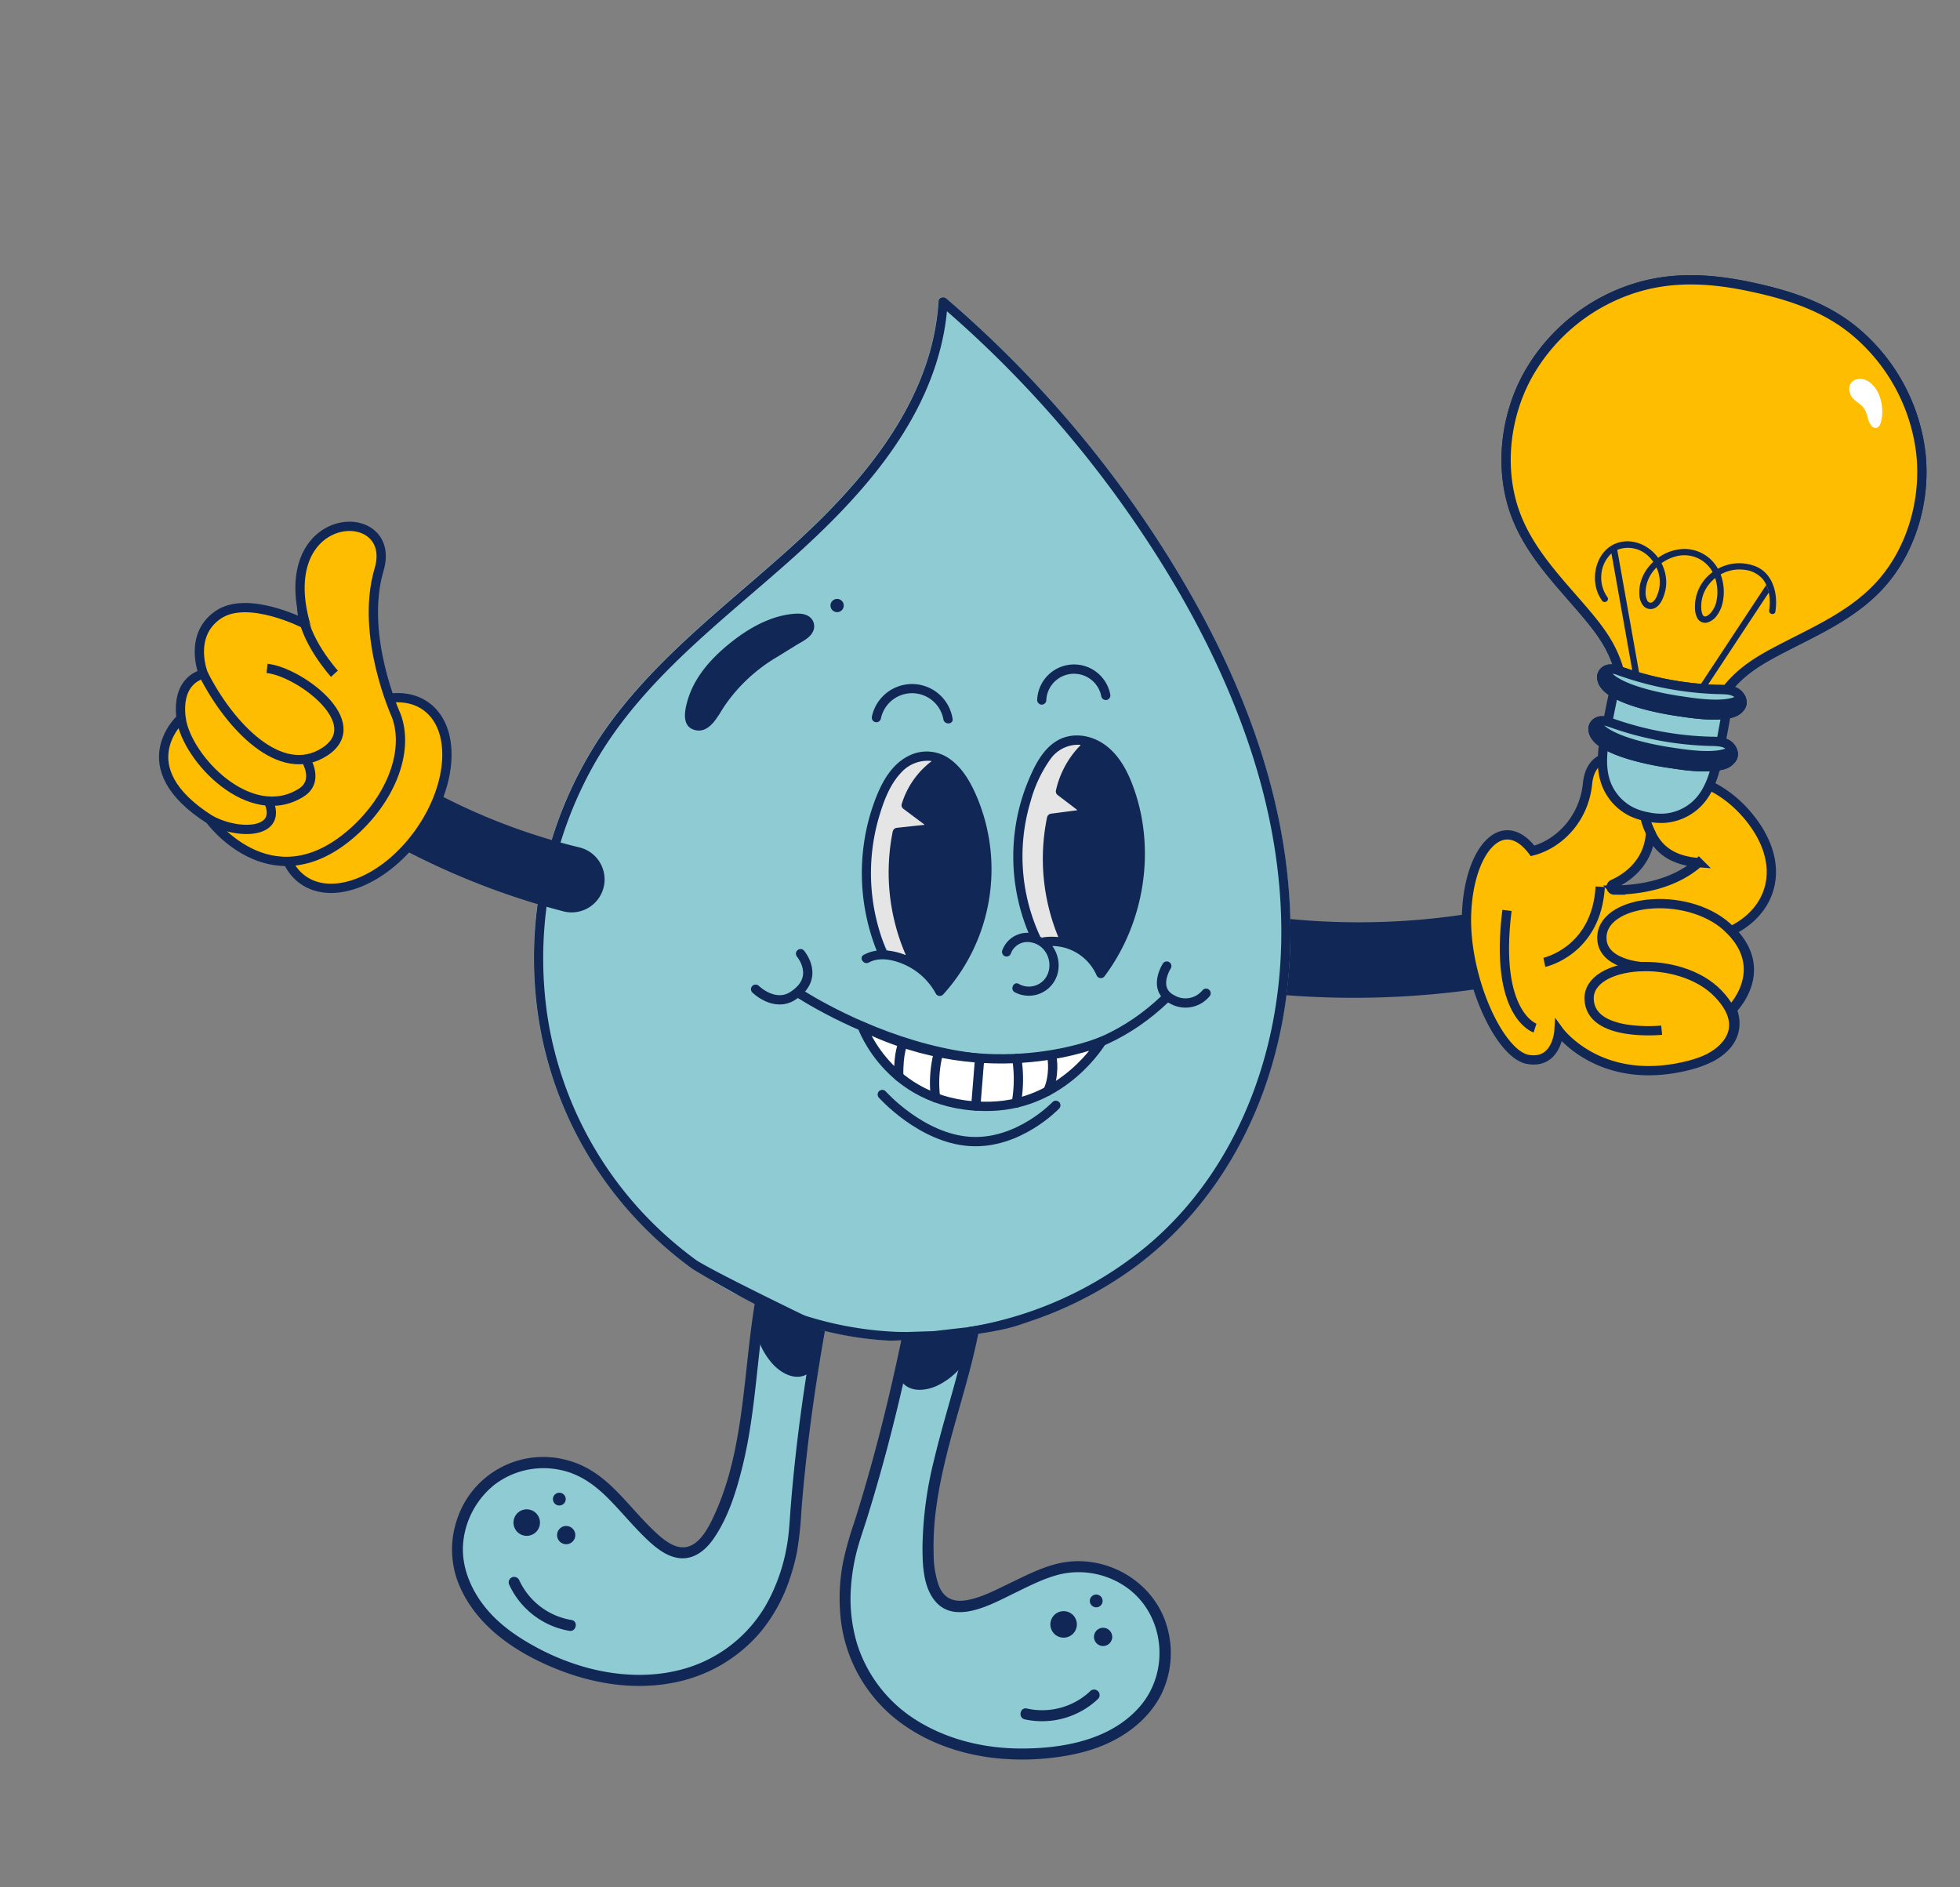 <svg xmlns="http://www.w3.org/2000/svg" xmlns:xlink="http://www.w3.org/1999/xlink" width="633.929" height="610.43" viewBox="0 0 633.929 610.43"><rect x="0" y="0" width="633.929" height="610.43" fill="#808080" stroke="none"/><defs><clipPath id="clip-path"><rect id="Rectangle_249" data-name="Rectangle 249" width="545.53" height="515.815" fill="none"></rect></clipPath></defs><g id="Groupe_1977" data-name="Groupe 1977" transform="translate(146.422 -47) rotate(11)"><g id="Groupe_1783" data-name="Groupe 1783" transform="translate(-38.15 55.295)" clip-path="url(#clip-path)"><path id="Trac&#xE9;_3609" data-name="Trac&#xE9; 3609" d="M296.566,213.084h0a12.358,12.358,0,0,1,11.033-15.4,231.371,231.371,0,0,0,80.375-20.5,12.379,12.379,0,1,1,10,22.646,282.3,282.3,0,0,1-88.366,22.537,12.355,12.355,0,0,1-13.046-9.288" transform="translate(56 33.777)" fill="#112756"></path><path id="Trac&#xE9;_3610" data-name="Trac&#xE9; 3610" d="M388.241,143.894c1.119,12.309-6.1,21.409-13.29,24.783-11.734-10.518-20.162,3.1-17.15,23.592s19.032,43.1,28.553,42.909,8.08-10.951,8.08-10.951,16.611,15.572,43.374,2.91c12.5-5.912,14.34-13.935,10.306-20.368,1.736-2.755,8.515-15.258-4.7-24.627-.163-.116-.335-.217-.5-.328,12.018-8.973,13.705-24.511-1.119-37.04-13.848-11.7-30.56-10.513-34.222-2.983-4.084-10.279-20.582-11.6-19.334,2.1m40.153,18.269c-6.98,9.1-18.494,12.612-25.123,13.923a.988.988,0,0,1-.765-1.772c6.381-4.5,9.871-11.247,8.75-18.788,4.2,6.013,10.236,7.418,17.137,6.637" transform="translate(67.534 25.675)" fill="#ffbd00"></path><path id="Trac&#xE9;_3611" data-name="Trac&#xE9; 3611" d="M388.241,143.894c1.119,12.309-6.1,21.409-13.29,24.783-11.734-10.518-20.162,3.1-17.15,23.592s19.032,43.1,28.553,42.909,8.08-10.951,8.08-10.951,16.611,15.572,43.374,2.91c12.5-5.912,14.34-13.935,10.306-20.368,1.736-2.755,8.515-15.258-4.7-24.627-.163-.116-.335-.217-.5-.328,12.018-8.973,13.705-24.511-1.119-37.04-13.848-11.7-30.56-10.513-34.222-2.983C403.491,131.514,386.994,130.188,388.241,143.894Zm40.153,18.269c-6.98,9.1-18.494,12.612-25.123,13.923a.988.988,0,0,1-.765-1.772c6.381-4.5,9.871-11.247,8.75-18.788C415.459,161.539,421.492,162.944,428.394,162.164Z" transform="translate(67.534 25.675)" fill="none" stroke="#112756" stroke-miterlimit="10" stroke-width="3"></path><path id="Trac&#xE9;_3612" data-name="Trac&#xE9; 3612" d="M399.878,140.157c-2.088,3.878.383,10.616,3.944,14.83" transform="translate(75.461 26.886)" fill="none" stroke="#112756" stroke-miterlimit="10" stroke-width="3"></path><path id="Trac&#xE9;_3613" data-name="Trac&#xE9; 3613" d="M440.565,200.127s10.13-14.65-4.8-25.237-42.267-2.607-40.7,9.625c1.186,9.234,14.98,7.218,14.98,7.218" transform="translate(74.685 32.603)" fill="none" stroke="#112756" stroke-miterlimit="10" stroke-width="3"></path><path id="Trac&#xE9;_3614" data-name="Trac&#xE9; 3614" d="M436.937,213.105s13.623-10.2-1.305-20.786-43.414-2.4-40.7,9.624c2.75,12.175,24.962,5.425,24.962,5.425" transform="translate(74.637 35.955)" fill="none" stroke="#112756" stroke-miterlimit="10" stroke-width="3"></path><path id="Trac&#xE9;_3615" data-name="Trac&#xE9; 3615" d="M381.054,196.584s15.874-6.759,13.067-27.462" transform="translate(72.047 32.442)" fill="#ffbd00"></path><path id="Trac&#xE9;_3616" data-name="Trac&#xE9; 3616" d="M381.054,196.584s15.874-6.759,13.067-27.462" transform="translate(72.047 32.442)" fill="none" stroke="#112756" stroke-miterlimit="10" stroke-width="3"></path><path id="Trac&#xE9;_3617" data-name="Trac&#xE9; 3617" d="M384.547,215.9s-13.9-1.705-16.17-35.639" transform="translate(69.65 34.578)" fill="#ffbd00"></path><path id="Trac&#xE9;_3618" data-name="Trac&#xE9; 3618" d="M384.547,215.9s-13.9-1.705-16.17-35.639" transform="translate(69.65 34.578)" fill="none" stroke="#112756" stroke-miterlimit="10" stroke-width="3"></path><path id="Trac&#xE9;_3619" data-name="Trac&#xE9; 3619" d="M476.1,43.568A60.561,60.561,0,0,0,447.468,9.1c-11.132-6.034-23.549-7.381-35.847-7.579-12.681-.2-25,1.362-36.474,7.579a60.561,60.561,0,0,0-28.635,34.471c-4.735,14.943-3.088,32.287,5.182,45.341,7.032,11.1,18.012,18.416,28.024,26.466,6.233,5.012,10.715,9.308,14.143,16.156a7.146,7.146,0,0,0-3.107.043,2.769,2.769,0,0,0-2.084,2.645c.176,2.129,2.076,3.6,4.793,4.606-.071,2.779-.1,6.318-.1,9.58a5.7,5.7,0,0,0-2.179.157,2.767,2.767,0,0,0-2.084,2.645c.166,2.014,1.879,3.44,4.367,4.441.023.6.049,1.091.078,1.446.394,4.749,1.428,9.365,4.585,13.084a16.813,16.813,0,0,0,8.387,5.36,18.586,18.586,0,0,0,1.822.379,21,21,0,0,0,3.577.251H412a20.1,20.1,0,0,0,5.4-.63,16.813,16.813,0,0,0,8.387-5.36c3.157-3.718,4.2-8.334,4.59-13.084.027-.312.05-.732.069-1.238a14.528,14.528,0,0,0,1.755-.713,5.074,5.074,0,0,0,2.961-2.981c.453-1.7-.95-3.442-2.587-3.982a6.3,6.3,0,0,0-2.018-.29c0-3.161-.033-6.526-.1-9.177a13.537,13.537,0,0,0,1.316-.558,5.08,5.08,0,0,0,2.961-2.981c.454-1.7-.95-3.442-2.586-3.982a7.352,7.352,0,0,0-3.1-.226c3.39-6.522,7.793-10.719,13.854-15.591,10.012-8.05,20.992-15.365,28.024-26.466,8.27-13.054,9.918-30.4,5.182-45.341" transform="translate(65.02 0.288)" fill="#8ecbd2"></path><path id="Trac&#xE9;_3620" data-name="Trac&#xE9; 3620" d="M476.1,43.568A60.561,60.561,0,0,0,447.468,9.1c-11.132-6.034-23.549-7.381-35.847-7.579-12.681-.2-25,1.362-36.474,7.579a60.561,60.561,0,0,0-28.635,34.471c-4.735,14.943-3.088,32.287,5.182,45.341,7.032,11.1,18.012,18.416,28.024,26.466,6.233,5.012,10.715,9.308,14.143,16.156a7.146,7.146,0,0,0-3.107.043,2.769,2.769,0,0,0-2.084,2.645c.176,2.129,2.076,3.6,4.793,4.606-.071,2.779-.1,6.318-.1,9.58a5.7,5.7,0,0,0-2.179.157,2.767,2.767,0,0,0-2.084,2.645c.166,2.014,1.879,3.44,4.367,4.441.023.6.049,1.091.078,1.446.394,4.749,1.428,9.365,4.585,13.084a16.813,16.813,0,0,0,8.387,5.36,18.586,18.586,0,0,0,1.822.379,21,21,0,0,0,3.577.251H412a20.1,20.1,0,0,0,5.4-.63,16.813,16.813,0,0,0,8.387-5.36c3.157-3.718,4.2-8.334,4.59-13.084.027-.312.05-.732.069-1.238a14.528,14.528,0,0,0,1.755-.713,5.074,5.074,0,0,0,2.961-2.981c.453-1.7-.95-3.442-2.587-3.982a6.3,6.3,0,0,0-2.018-.29c0-3.161-.033-6.526-.1-9.177a13.537,13.537,0,0,0,1.316-.558,5.08,5.08,0,0,0,2.961-2.981c.454-1.7-.95-3.442-2.586-3.982a7.352,7.352,0,0,0-3.1-.226c3.39-6.522,7.793-10.719,13.854-15.591,10.012-8.05,20.992-15.365,28.024-26.466C479.191,75.854,480.839,58.511,476.1,43.568Z" transform="translate(65.02 0.288)" fill="none" stroke="#112756" stroke-linecap="round" stroke-linejoin="round" stroke-width="3"></path><path id="Trac&#xE9;_3621" data-name="Trac&#xE9; 3621" d="M476.1,43.568A60.561,60.561,0,0,0,447.468,9.1c-11.132-6.034-23.549-7.381-35.847-7.579-12.683-.2-25,1.362-36.474,7.579a60.561,60.561,0,0,0-28.635,34.471c-4.735,14.943-3.088,32.287,5.182,45.341,7.032,11.1,18.012,18.416,28.024,26.466,6.233,5.012,10.715,9.308,14.143,16.156.152.021.3.045.456.068a103.65,103.65,0,0,0,32.719-.33c.661-.113,1.334-.232,2.007-.3,3.39-6.522,7.793-10.719,13.854-15.591,10.012-8.05,20.992-15.365,28.024-26.466,8.27-13.054,9.917-30.4,5.182-45.341" transform="translate(65.02 0.288)" fill="#ffbd00"></path><path id="Trac&#xE9;_3622" data-name="Trac&#xE9; 3622" d="M476.1,43.568A60.561,60.561,0,0,0,447.468,9.1c-11.132-6.034-23.549-7.381-35.847-7.579-12.683-.2-25,1.362-36.474,7.579a60.561,60.561,0,0,0-28.635,34.471c-4.735,14.943-3.088,32.287,5.182,45.341,7.032,11.1,18.012,18.416,28.024,26.466,6.233,5.012,10.715,9.308,14.143,16.156.152.021.3.045.456.068a103.65,103.65,0,0,0,32.719-.33c.661-.113,1.334-.232,2.007-.3,3.39-6.522,7.793-10.719,13.854-15.591,10.012-8.05,20.992-15.365,28.024-26.466C479.191,75.854,480.838,58.511,476.1,43.568Z" transform="translate(65.02 0.288)" fill="none" stroke="#112756" stroke-miterlimit="10" stroke-width="3"></path><path id="Trac&#xE9;_3623" data-name="Trac&#xE9; 3623" d="M387.559,125.024c-.458-.068-.921-.139-1.384-.181A5.7,5.7,0,0,0,384,125a2.77,2.77,0,0,0-2.086,2.645c.166,2.015,1.88,3.44,4.367,4.442,6.514,2.623,18.34,2.35,21.657,2.187,2.746-.133,10.283-.282,15.319-1.981a14.676,14.676,0,0,0,1.755-.712,5.079,5.079,0,0,0,2.96-2.981c.454-1.7-.95-3.442-2.586-3.982a6.267,6.267,0,0,0-2.018-.29,19.2,19.2,0,0,0-3.087.366,103.65,103.65,0,0,1-32.719.33" transform="translate(72.208 23.849)" fill="#8ecbd2"></path><path id="Trac&#xE9;_3624" data-name="Trac&#xE9; 3624" d="M387.559,125.024c-.458-.068-.921-.139-1.384-.181A5.7,5.7,0,0,0,384,125a2.77,2.77,0,0,0-2.086,2.645c.166,2.015,1.88,3.44,4.367,4.442,6.514,2.623,18.34,2.35,21.657,2.187,2.746-.133,10.283-.282,15.319-1.981a14.676,14.676,0,0,0,1.755-.712,5.079,5.079,0,0,0,2.96-2.981c.454-1.7-.95-3.442-2.586-3.982a6.267,6.267,0,0,0-2.018-.29,19.2,19.2,0,0,0-3.087.366A103.65,103.65,0,0,1,387.559,125.024Z" transform="translate(72.208 23.849)" fill="none" stroke="#112756" stroke-linecap="round" stroke-linejoin="round" stroke-width="3"></path><path id="Trac&#xE9;_3625" data-name="Trac&#xE9; 3625" d="M387.2,110.771l-.457-.068a7.159,7.159,0,0,0-3.106.043,2.77,2.77,0,0,0-2.086,2.645c.176,2.129,2.076,3.6,4.793,4.606,6.59,2.447,17.986,2.182,21.231,2.023,2.826-.138,10.731-.291,15.756-2.135a13.545,13.545,0,0,0,1.318-.558,5.074,5.074,0,0,0,2.96-2.981c.454-1.7-.95-3.442-2.586-3.982a7.369,7.369,0,0,0-3.1-.226c-.672.072-1.346.189-2.007.3a103.647,103.647,0,0,1-32.719.33" transform="translate(72.139 21.115)" fill="#8ecbd2"></path><path id="Trac&#xE9;_3626" data-name="Trac&#xE9; 3626" d="M387.2,110.771l-.457-.068a7.159,7.159,0,0,0-3.106.043,2.77,2.77,0,0,0-2.086,2.645c.176,2.129,2.076,3.6,4.793,4.606,6.59,2.447,17.986,2.182,21.231,2.023,2.826-.138,10.731-.291,15.756-2.135a13.545,13.545,0,0,0,1.318-.558,5.074,5.074,0,0,0,2.96-2.981c.454-1.7-.95-3.442-2.586-3.982a7.369,7.369,0,0,0-3.1-.226c-.672.072-1.346.189-2.007.3A103.647,103.647,0,0,1,387.2,110.771Z" transform="translate(72.139 21.115)" fill="none" stroke="#112756" stroke-linecap="round" stroke-linejoin="round" stroke-width="3"></path><path id="Trac&#xE9;_3627" data-name="Trac&#xE9; 3627" d="M379.255,78.23a7.4,7.4,0,0,0-1.593,1.56L380.6,87.4l11.739,30.439q1.138.12,2.278.216L382.732,87.245Z" transform="translate(71.406 15.007)" fill="#112756"></path><path id="Trac&#xE9;_3628" data-name="Trac&#xE9; 3628" d="M422.957,80.5l-10.668,25.869-4.277,10.375q1.154-.114,2.307-.253l3.2-7.754,9.9-24.019.973-2.357a11.3,11.3,0,0,0-1.282-2.239Z" transform="translate(77.144 15.37)" fill="#112756"></path><path id="Trac&#xE9;_3629" data-name="Trac&#xE9; 3629" d="M427.392,125.838a6.477,6.477,0,0,1-2.384,1.828c-4.832,2.373-13.985,2.542-17.073,2.692-4.144.2-21.578.579-25.325-4.74a2.385,2.385,0,0,0-.706,1.59v.128l0,.061c.166,2.014,1.879,3.44,4.367,4.442,5.48,2.206,14.723,2.363,19.491,2.261.9-.02,1.64-.049,2.165-.074.83-.04,2.1-.082,3.6-.168a48.522,48.522,0,0,0,11.716-1.813,14.527,14.527,0,0,0,1.755-.712,5.079,5.079,0,0,0,2.961-2.982l.02-.082,0-.014.014-.067,0-.024.011-.058,0-.018.011-.067v-.008l.008-.075v-.006l0-.069a3.092,3.092,0,0,0-.656-2.025" transform="translate(72.208 24.097)" fill="#112756"></path><path id="Trac&#xE9;_3630" data-name="Trac&#xE9; 3630" d="M427.392,125.838a6.477,6.477,0,0,1-2.384,1.828c-4.832,2.373-13.985,2.542-17.073,2.692-4.144.2-21.578.579-25.325-4.74a2.385,2.385,0,0,0-.706,1.59v.128l0,.061c.166,2.014,1.879,3.44,4.367,4.442,5.48,2.206,14.723,2.363,19.491,2.261.9-.02,1.64-.049,2.165-.074.83-.04,2.1-.082,3.6-.168a48.522,48.522,0,0,0,11.716-1.813,14.527,14.527,0,0,0,1.755-.712,5.079,5.079,0,0,0,2.961-2.982l.02-.082,0-.014.014-.067,0-.024.011-.058,0-.018.011-.067v-.008l.008-.075v-.006l0-.069A3.092,3.092,0,0,0,427.392,125.838Z" transform="translate(72.208 24.097)" fill="none" stroke="#112756" stroke-linecap="round" stroke-linejoin="round" stroke-width="3"></path><path id="Trac&#xE9;_3631" data-name="Trac&#xE9; 3631" d="M424.647,113.535c-4.833,2.373-13.985,2.541-17.074,2.692-4.163.2-21.745.582-25.377-4.817a2.358,2.358,0,0,0-.653,1.543h0v.061l0,.039v.021l0,.027,0,.031a3.977,3.977,0,0,0,1.225,2.514l.063.063a7.682,7.682,0,0,0,1.63,1.181q.271.15.561.292t.6.272l.1.044.209.086c.132.052.265.1.4.155h0l.249.091c.259.092.525.179.8.263q.291.089.592.174c.161.045.322.089.486.131.122.032.246.063.371.094l.251.061c.126.03.253.058.38.087l.257.056q.514.111,1.044.209l.265.048.133.023.269.046.539.087.271.041q.544.082,1.1.151l.276.035.691.08.277.03c.785.082,1.572.149,2.35.2.183.013.365.025.547.036a96.445,96.445,0,0,0,10.089.077c2.827-.138,10.73-.291,15.755-2.135h0a13.847,13.847,0,0,0,1.318-.558,9.4,9.4,0,0,0,.937-.526l.122-.08c.1-.068.2-.137.294-.207l.112-.085c.074-.058.144-.116.214-.175.051-.044.1-.089.151-.136l.1-.092.093-.093.09-.094.043-.049.084-.1c.042-.049.081-.1.12-.149.063-.083.124-.169.179-.255.033-.052.065-.1.1-.158l.06-.107.055-.11.051-.11c.032-.075.062-.15.089-.226l.038-.116.034-.118.019-.08.018-.08,0-.02.011-.061v-.006c.008-.051.015-.1.02-.156v0l.006-.077h0l0-.068v-.266l0-.052v-.01l-.01-.1,0-.011-.012-.089,0-.014a3.3,3.3,0,0,0-.579-1.359,6.363,6.363,0,0,1-2.432,1.9" transform="translate(72.14 21.372)" fill="#112756"></path><path id="Trac&#xE9;_3632" data-name="Trac&#xE9; 3632" d="M424.647,113.535c-4.833,2.373-13.985,2.541-17.074,2.692-4.163.2-21.745.582-25.377-4.817a2.358,2.358,0,0,0-.653,1.543h0v.061l0,.039v.021l0,.027,0,.031a3.977,3.977,0,0,0,1.225,2.514l.063.063a7.682,7.682,0,0,0,1.63,1.181q.271.15.561.292t.6.272l.1.044.209.086c.132.052.265.1.4.155h0l.249.091c.259.092.525.179.8.263q.291.089.592.174c.161.045.322.089.486.131.122.032.246.063.371.094l.251.061c.126.03.253.058.38.087l.257.056q.514.111,1.044.209l.265.048.133.023.269.046.539.087.271.041q.544.082,1.1.151l.276.035.691.08.277.03c.785.082,1.572.149,2.35.2.183.013.365.025.547.036a96.445,96.445,0,0,0,10.089.077c2.827-.138,10.73-.291,15.755-2.135h0a13.847,13.847,0,0,0,1.318-.558,9.4,9.4,0,0,0,.937-.526l.122-.08c.1-.068.2-.137.294-.207l.112-.085c.074-.058.144-.116.214-.175.051-.044.1-.089.151-.136l.1-.092.093-.093.09-.094.043-.049.084-.1c.042-.049.081-.1.12-.149.063-.083.124-.169.179-.255.033-.052.065-.1.1-.158l.06-.107.055-.11.051-.11c.032-.075.062-.15.089-.226l.038-.116.034-.118.019-.08.018-.08,0-.02.011-.061v-.006c.008-.051.015-.1.02-.156v0l.006-.077h0l0-.068v-.266l0-.052v-.01l-.01-.1,0-.011-.012-.089,0-.014a3.3,3.3,0,0,0-.579-1.359A6.363,6.363,0,0,1,424.647,113.535Z" transform="translate(72.14 21.372)" fill="none" stroke="#112756" stroke-linecap="round" stroke-linejoin="round" stroke-width="3"></path><path id="Trac&#xE9;_3633" data-name="Trac&#xE9; 3633" d="M434.356,26.928c1.3,1.011,3,1.418,4.2,2.548,1.472,1.383,1.829,3.688,3.366,5a1.839,1.839,0,0,0,1.846.471,2.079,2.079,0,0,0,.986-1.7,10.812,10.812,0,0,0-.078-3.3,14.512,14.512,0,0,0-1.822-5.156,11.375,11.375,0,0,0-1.549-2.04,9.744,9.744,0,0,0-.891-.822,7.01,7.01,0,0,0-3.2-1.561,4.391,4.391,0,0,0-3.415.765,3,3,0,0,0-1.147,2.814,4.573,4.573,0,0,0,1.705,2.982" transform="translate(81.798 3.894)" fill="#fff"></path><path id="Trac&#xE9;_3634" data-name="Trac&#xE9; 3634" d="M413.115,79.026a12.4,12.4,0,0,0-11.84-4.212,14.761,14.761,0,0,0-7.8,4.432c-3.76-3.5-9.589-4.819-14.168-2.028-3.747,2.281-5.251,6.711-4.857,10.933a13.562,13.562,0,0,0,1.3,4.693,12.2,12.2,0,0,0,2.585,3.488c.958.9,2.409-.543,1.447-1.45A10.959,10.959,0,0,1,376.51,88.4a10.541,10.541,0,0,1,1.335-6.863,7.64,7.64,0,0,1,.436-.648,7.38,7.38,0,0,1,1.593-1.561,9.484,9.484,0,0,1,10.057-.21,11.666,11.666,0,0,1,2.241,1.7,15.235,15.235,0,0,0-2.058,3.935,13.3,13.3,0,0,0-.592,2.446,12.079,12.079,0,0,0,.3,5.044,5.862,5.862,0,0,0,1.963,3.2,3.136,3.136,0,0,0,3.477.142c1.935-1.2,2.39-4.109,2.5-6.193a12.256,12.256,0,0,0-.894-5.167,14.264,14.264,0,0,0-2-3.468,13.889,13.889,0,0,1,3.964-2.962,10.4,10.4,0,0,1,12.066,1.809q.391.39.738.812a14.469,14.469,0,0,0-1.245,1.547c-.234.336-.455.684-.66,1.042a13.777,13.777,0,0,0-1.507,9.712,7.1,7.1,0,0,0,1.5,3.373,2.893,2.893,0,0,0,3.42.639,5.919,5.919,0,0,0,2.654-3.046,10.654,10.654,0,0,0,.831-2.987,16.013,16.013,0,0,0-1.537-8.65,13.771,13.771,0,0,0-.754-1.372,12.309,12.309,0,0,1,7.048-2.922,9.126,9.126,0,0,1,6.628,1.819,9.26,9.26,0,0,1,1.287,1.378c.061.079.12.157.177.238a11.84,11.84,0,0,1,1.282,2.311,15.218,15.218,0,0,1,.69,2.05,16.025,16.025,0,0,1,.51,3.531c.045,1.316,2.092,1.322,2.048,0-.137-4.062-1.631-8.458-4.715-11.051a9.531,9.531,0,0,0-4.168-2.046,14.334,14.334,0,0,0-12,3.042M395,85.146a10.81,10.81,0,0,1,.419,6.308,4.248,4.248,0,0,1-1.1,2.3,1.173,1.173,0,0,1-1.68-.29,5.7,5.7,0,0,1-1.037-2.591,10.55,10.55,0,0,1-.1-3.033,11.165,11.165,0,0,1,.219-1.306,12.251,12.251,0,0,1,1.822-4.119A11.694,11.694,0,0,1,395,85.146m19.365,1.123a13.953,13.953,0,0,1,.283,2.341c.017.446.012.894-.011,1.34a7.761,7.761,0,0,1-.608,2.554,5.1,5.1,0,0,1-1.6,2.279c-.606.415-1.117.182-1.516-.492a7.9,7.9,0,0,1-.843-2.757,11.009,11.009,0,0,1,.143-4.22,11.972,11.972,0,0,1,1.723-3.965,12.686,12.686,0,0,1,.894-1.182,14.149,14.149,0,0,1,1.53,4.1" transform="translate(70.787 14.307)" fill="#112756"></path><path id="Trac&#xE9;_3635" data-name="Trac&#xE9; 3635" d="M202.876,309.434c-2.87,28.4,6.183,57.047.138,85.347-6.866,32.145-25.162,6.234-41.74-2.136a27.921,27.921,0,0,0-39.45,32.4c3.01,10.956,12.534,19.159,23.03,23.455,41.96,17.175,86.01-2.023,82.509-51.157a621.179,621.179,0,0,1-4.681-81.963" transform="translate(22.856 59.358)" fill="#8ecbd2"></path><path id="Trac&#xE9;_3636" data-name="Trac&#xE9; 3636" d="M201.373,309.709c-1.882,19.149,1.517,38.212,2.164,57.328.326,9.632-.038,19.386-2.244,28.8-1.014,4.33-2.772,11.487-7.666,12.877-3.681,1.045-7.963-1.562-11.118-3.6-4.656-3-8.931-6.559-13.481-9.718-5.457-3.788-11.209-6.634-17.948-7.077a29.332,29.332,0,0,0-31.46,26.229,29.88,29.88,0,0,0,5.489,21.077c8.47,11.837,23.059,17.506,36.929,19.923,11.944,2.082,24.581,1.555,35.936-2.956a48.782,48.782,0,0,0,25.019-21.661,53.221,53.221,0,0,0,5.813-17.39,68.646,68.646,0,0,0,.816-10.309,113.272,113.272,0,0,0-1.13-13.253c-2.268-19.84-3.359-39.8-3.661-59.764q-.111-7.282-.087-14.563a1.785,1.785,0,0,0-3.567,0c-.048,19.509.548,39.028,2.181,58.473q.615,7.348,1.434,14.678c.491,4.384,1.19,8.739,1.254,13.157a59.338,59.338,0,0,1-2.681,19.128,44.656,44.656,0,0,1-20.12,25.026c-9.922,5.735-21.6,7.65-32.934,6.873a77.5,77.5,0,0,1-18.646-3.715c-6.853-2.231-13.431-5.31-18.789-10.234-5.221-4.8-9.2-11.227-9.828-18.422a27.287,27.287,0,0,1,6.423-20.067,26.118,26.118,0,0,1,19.6-8.717c6.694-.024,12.35,2.665,17.749,6.373,4.493,3.086,8.7,6.57,13.249,9.581,3.552,2.353,7.835,4.917,12.258,4.72,4.847-.217,8.063-3.962,9.924-8.135,3.435-7.7,4.384-16.65,4.8-24.987.926-18.794-2.54-37.438-2.685-56.207a127.658,127.658,0,0,1,.574-13.47c.225-2.288-3.344-2.273-3.567,0" transform="translate(22.575 59.083)" fill="#112756"></path><path id="Trac&#xE9;_3637" data-name="Trac&#xE9; 3637" d="M136.918,411.869a26.322,26.322,0,0,0,22.049,11.084c2.29-.071,2.3-3.647,0-3.575A22.655,22.655,0,0,1,140,410.065a1.831,1.831,0,0,0-2.44-.641,1.805,1.805,0,0,0-.64,2.446" transform="translate(25.839 78.493)" fill="#112756"></path><path id="Trac&#xE9;_3638" data-name="Trac&#xE9; 3638" d="M251.118,309.434c2.87,28.4-6.183,57.047-.138,85.347,6.866,32.145,25.162,6.234,41.74-2.136a27.921,27.921,0,0,1,39.45,32.4C329.16,436,319.636,444.2,309.14,448.5c-41.96,17.175-86.01-2.023-82.509-51.157a621.179,621.179,0,0,0,4.681-81.963" transform="translate(42.813 59.358)" fill="#8ecbd2"></path><path id="Trac&#xE9;_3639" data-name="Trac&#xE9; 3639" d="M249.618,309.709c1.845,18.773-1.384,37.469-2.122,56.205a122.046,122.046,0,0,0,1.707,27.941c1.113,5.768,2.743,13.029,7.734,16.776,7.87,5.91,18.258-3.182,24.35-7.733,4.362-3.258,8.8-6.833,13.829-9.008a26.9,26.9,0,0,1,21.569.374c13.743,6.377,18.877,24,11.343,36.992-7.149,12.331-21.63,17.98-34.954,20.568-11.522,2.24-23.726,1.809-34.769-2.379a45.105,45.105,0,0,1-23.9-20.765,50.667,50.667,0,0,1-5.352-17.047,65.469,65.469,0,0,1-.532-10.1c.09-4.466.82-8.883,1.313-13.316,2.156-19.453,3.189-39.018,3.471-58.585q.1-6.988.079-13.979a1.785,1.785,0,0,0-3.567,0c.049,19.9-.572,39.814-2.28,59.647q-.658,7.643-1.536,15.266a106.185,106.185,0,0,0-1.059,12.877,61.274,61.274,0,0,0,3.1,19.446,48.33,48.33,0,0,0,21.056,26.068c10.2,6.032,22.313,8.3,34.055,7.674a80.512,80.512,0,0,0,19.179-3.431c7-2.137,13.73-5.051,19.509-9.617,5.843-4.617,10.58-10.914,12.451-18.211a30.576,30.576,0,0,0-2.731-21.626c-7.335-13.919-25.229-19.384-39.249-12.469-4.952,2.442-9.34,5.944-13.749,9.228-3.894,2.9-8.008,6.248-12.67,7.814-3.829,1.287-6.956.356-9.193-3.248a31.011,31.011,0,0,1-3.485-9.48,90.072,90.072,0,0,1-2.038-14.525c-1.218-19.165,2.37-38.19,2.585-57.327a128.527,128.527,0,0,0-.57-14.031c-.223-2.269-3.793-2.292-3.567,0" transform="translate(42.529 59.083)" fill="#112756"></path><path id="Trac&#xE9;_3640" data-name="Trac&#xE9; 3640" d="M300.853,410.064a22.655,22.655,0,0,1-18.969,9.313c-2.3-.071-2.294,3.5,0,3.575a26.32,26.32,0,0,0,22.049-11.083,1.785,1.785,0,1,0-3.08-1.806" transform="translate(52.971 78.492)" fill="#112756"></path><path id="Trac&#xE9;_3641" data-name="Trac&#xE9; 3641" d="M334.89,181.3c-12.937-26.947-31.463-50.963-52.2-72.332a362.2,362.2,0,0,0-71.44-57.017q-4.816-2.95-9.738-5.733c-.88-.489-2.39.119-2.235,1.287,4.138,31.321-11.926,60.676-29.905,85-18.074,24.444-39.525,47.1-51.154,75.645a130.075,130.075,0,0,0-4.2,83.988A122.643,122.643,0,0,0,161.048,358.5a127.122,127.122,0,0,0,20.206,11.7,6.344,6.344,0,0,1,1.655-.217,5.39,5.39,0,0,1,4.856,2.635c3.6,1.08,7.041,2.785,10.9,3.229a36.292,36.292,0,0,1,7.554,1.4,16.218,16.218,0,0,1,2.566,1.255,6.707,6.707,0,0,1,4,.093,6.259,6.259,0,0,1,1.916-.286,5.389,5.389,0,0,1,4.879,2.672,114.582,114.582,0,0,0,18.309.615c3.458-.179,6.9-.518,10.333-1,6.351-3.583,13.667-5.865,20.349-7.976,6.773-2.139,13.649-3.972,20.57-5.605a123.765,123.765,0,0,0,30.212-22.881c19.81-20.559,30.738-47.637,33.068-75.955,2.461-30-4.566-59.925-17.527-86.884" transform="translate(20.606 8.834)" fill="#8ecbd2"></path><path id="Trac&#xE9;_3642" data-name="Trac&#xE9; 3642" d="M173.376,139.06c-1.439-1.478-3.555-1.478-5.434-1.025-7.313,1.764-13.651,6.984-18.49,12.538-5.41,6.186-10.06,13.563-10.761,21.942-.273,3.146-.309,8.164,3.769,8.7,3.936.536,5.874-3.123,7.051-6.233a53.444,53.444,0,0,1,15.066-22.108c1.712-1.585,3.436-3.17,5.149-4.755,1.534-1.43,3.627-2.872,4.376-4.91a3.931,3.931,0,0,0-.725-4.148m-2,2.956c-.143.811-1.046,1.478-1.617,2-.773.739-1.57,1.466-2.354,2.193l-4.935,4.553A53.115,53.115,0,0,0,150.629,165.4a66.353,66.353,0,0,0-3.983,8.784c-.488,1.3-1.011,2.932-2.247,3.707-1.617,1.025-2.568-.024-2.747-1.645-.785-7.068,2.652-13.992,6.683-19.546a45.814,45.814,0,0,1,13.737-12.991c1.153-.655,9.869-4.934,9.31-1.692" transform="translate(26.203 26.428)" fill="#112756"></path><path id="Trac&#xE9;_3643" data-name="Trac&#xE9; 3643" d="M168.026,139.242l-10.017,4.624-6.637,5.945-4.435,5.945-3.954,7.27-1.753,7.27-1.016,6.271,1.977,2.713h3.295l3.716-4.572,4.193-11.414,6.458-7.795,5.01-5.08,6.233-5.987,2.07-3.891-3.295-1.292Z" transform="translate(26.511 26.711)" fill="#112756"></path><path id="Trac&#xE9;_3644" data-name="Trac&#xE9; 3644" d="M176.175,134.074a2.14,2.14,0,1,1-2.14-2.145,2.143,2.143,0,0,1,2.14,2.145" transform="translate(32.501 25.308)" fill="#112756"></path><path id="Trac&#xE9;_3645" data-name="Trac&#xE9; 3645" d="M267.828,315.819l-12.626,4.6-10.853,3.429-8.428,1.918c-1.134.213-2.268.427-3.407.609a112.969,112.969,0,0,1-32.857.109c-.26.98-.522,1.965-.793,2.952a114.919,114.919,0,0,0,22.092,1.1q5.076-.263,10.115-.967s29.88-6.467,41.385-13.744-4.629,0-4.629,0" transform="translate(37.6 59.962)" fill="#112756"></path><path id="Trac&#xE9;_3646" data-name="Trac&#xE9; 3646" d="M334.945,181.352c-12.937-26.946-31.463-50.961-52.2-72.331A362.243,362.243,0,0,0,211.306,52q-4.816-2.95-9.739-5.733c-.88-.489-2.39.119-2.235,1.287,4.138,31.321-11.926,60.676-29.905,85C151.353,157,129.9,179.657,118.273,208.2a130.068,130.068,0,0,0-4.2,83.988A122.643,122.643,0,0,0,161.1,358.551a127.2,127.2,0,0,0,19.824,11.531s23.547,8.711,34.922,10.467,3.469-2.6,3.469-2.6-30.837-8.146-37.626-10.833a124.493,124.493,0,0,1-12.087-6.5,119.731,119.731,0,0,1-50.583-62.607,127.856,127.856,0,0,1-.048-83.273c9.964-28.544,30.666-51.356,48.716-74.954,17.9-23.408,34.959-50.677,35.292-81.152a77.485,77.485,0,0,0-.357-8.307,359.918,359.918,0,0,1,69.394,52.214c21.213,20.428,40.369,43.442,54.662,69.281,14.221,25.718,23.223,54.407,23.306,83.964.071,28.436-8.228,57.017-26.374,79.2a121,121,0,0,1-51.427,36.557q8.55-2.564,17.255-4.6A123.762,123.762,0,0,0,319.4,344.193c19.81-20.559,30.738-47.639,33.068-75.955,2.461-30-4.566-59.925-17.527-86.885" transform="translate(20.616 8.843)" fill="#112756"></path><path id="Trac&#xE9;_3647" data-name="Trac&#xE9; 3647" d="M230.231,325.381a5.241,5.241,0,0,0-.843,5.131A15.208,15.208,0,0,0,229,333.8c0,2.881,1.189,5.935,3.671,7.391,3.193,1.872,7.347.545,10.372-1.589a23.028,23.028,0,0,0,9.371-19.6c-7.309,2.117-14.736,3.775-22.186,5.38" transform="translate(43.298 61.385)" fill="#112756"></path><path id="Trac&#xE9;_3648" data-name="Trac&#xE9; 3648" d="M144.775,385.03a2.065,2.065,0,1,1,0,2.93,2.061,2.061,0,0,1,0-2.93l0,0" transform="translate(27.258 73.744)" fill="#112756"></path><path id="Trac&#xE9;_3649" data-name="Trac&#xE9; 3649" d="M147.988,393.782a2.949,2.949,0,1,1,0,4.175l0,0a2.958,2.958,0,0,1,0-4.171" transform="translate(27.818 75.372)" fill="#112756"></path><path id="Trac&#xE9;_3650" data-name="Trac&#xE9; 3650" d="M136.071,391.762a4.283,4.283,0,1,1,0,6.065h0a4.294,4.294,0,0,1,0-6.063h0" transform="translate(25.49 74.91)" fill="#112756"></path><path id="Trac&#xE9;_3651" data-name="Trac&#xE9; 3651" d="M210.385,328.213a5.241,5.241,0,0,1,.843,5.131,15.214,15.214,0,0,1,.385,3.286c0,2.881-1.189,5.935-3.671,7.39-3.193,1.872-7.347.545-10.372-1.589a23.028,23.028,0,0,1-9.371-19.6c7.309,2.117,14.736,3.774,22.186,5.38" transform="translate(35.579 61.928)" fill="#112756"></path><path id="Trac&#xE9;_3652" data-name="Trac&#xE9; 3652" d="M293.414,384.353a2.065,2.065,0,1,1,0,2.93,2.061,2.061,0,0,1,0-2.93l0,0" transform="translate(55.362 73.614)" fill="#112756"></path><path id="Trac&#xE9;_3653" data-name="Trac&#xE9; 3653" d="M296.627,393.1a2.949,2.949,0,1,1,0,4.175l0,0a2.958,2.958,0,0,1,0-4.171" transform="translate(55.921 75.242)" fill="#112756"></path><path id="Trac&#xE9;_3654" data-name="Trac&#xE9; 3654" d="M284.71,391.085a4.283,4.283,0,1,1,0,6.065h0a4.294,4.294,0,0,1,0-6.063h0" transform="translate(53.594 74.78)" fill="#112756"></path><path id="Trac&#xE9;_3655" data-name="Trac&#xE9; 3655" d="M46.828,205.741h0a10.635,10.635,0,0,1,14.558-7.422A199.173,199.173,0,0,0,130.841,214.2a10.66,10.66,0,1,1-1.188,21.286,242.969,242.969,0,0,1-76.409-17.471,10.692,10.692,0,0,1-6.417-12.275" transform="translate(8.803 37.878)" fill="#112756"></path><path id="Trac&#xE9;_3656" data-name="Trac&#xE9; 3656" d="M75.207,182.028c11.016,4.981,13.622,23.068,5.822,40.4s-23.053,27.346-34.068,22.366-13.622-23.068-5.822-40.4,23.053-27.347,34.068-22.366" transform="translate(6.928 34.673)" fill="#ffbd00"></path><path id="Trac&#xE9;_3657" data-name="Trac&#xE9; 3657" d="M75.207,182.028c11.016,4.981,13.622,23.068,5.822,40.4s-23.053,27.346-34.068,22.366-13.622-23.068-5.822-40.4S64.191,177.047,75.207,182.028Z" transform="translate(6.928 34.673)" fill="none" stroke="#112756" stroke-miterlimit="10" stroke-width="3"></path><path id="Trac&#xE9;_3658" data-name="Trac&#xE9; 3658" d="M73.092,195.147s-16.618-23.162-14.481-45.363-37.619-13.261-20,21.927c0,0-20.075-5.967-28.325,2.422-8.347,8.488-1.007,19.707-1.007,19.707s-8.4,3.059-4.347,15.427c0,0-14.263,18.732,15.368,30.373,0,0,23.947,22.447,45.151-3.474,10.753-13.143,14.263-30.114,7.641-41.018" transform="translate(0.284 26.411)" fill="#ffbd00"></path><path id="Trac&#xE9;_3659" data-name="Trac&#xE9; 3659" d="M73.092,195.147s-16.618-23.162-14.481-45.363-37.619-13.261-20,21.927c0,0-20.075-5.967-28.325,2.422-8.347,8.488-1.007,19.707-1.007,19.707s-8.4,3.059-4.347,15.427c0,0-14.263,18.732,15.368,30.373,0,0,23.947,22.447,45.151-3.474C76.2,223.022,79.714,206.051,73.092,195.147Z" transform="translate(0.284 26.411)" fill="none" stroke="#112756" stroke-miterlimit="10" stroke-width="3"></path><path id="Trac&#xE9;_3660" data-name="Trac&#xE9; 3660" d="M17.31,224.756c10.366,3.367,24.127-.144,17.469-9.486" transform="translate(3.273 41.295)" fill="#ffbd00"></path><path id="Trac&#xE9;_3661" data-name="Trac&#xE9; 3661" d="M17.31,224.756c10.366,3.367,24.127-.144,17.469-9.486" transform="translate(3.273 41.295)" fill="none" stroke="#112756" stroke-miterlimit="10" stroke-width="3"></path><path id="Trac&#xE9;_3662" data-name="Trac&#xE9; 3662" d="M45.3,180.958s-12.117-9.064-14.4-18.839" transform="translate(5.841 31.099)" fill="#ffbd00"></path><path id="Trac&#xE9;_3663" data-name="Trac&#xE9; 3663" d="M45.3,180.958s-12.117-9.064-14.4-18.839" transform="translate(5.841 31.099)" fill="none" stroke="#112756" stroke-miterlimit="10" stroke-width="3"></path><path id="Trac&#xE9;_3664" data-name="Trac&#xE9; 3664" d="M4.386,197.745c4.272,12.482,28.56,29.57,42.744,16.167,5.163-4.881-.7-10.886-.7-10.886" transform="translate(0.829 37.933)" fill="#ffbd00"></path><path id="Trac&#xE9;_3665" data-name="Trac&#xE9; 3665" d="M4.386,197.745c4.272,12.482,28.56,29.57,42.744,16.167,5.163-4.881-.7-10.886-.7-10.886" transform="translate(0.829 37.933)" fill="none" stroke="#112756" stroke-miterlimit="10" stroke-width="3"></path><path id="Trac&#xE9;_3666" data-name="Trac&#xE9; 3666" d="M8.042,185.732c11.384,14.7,31.051,29.01,43.294,17.187S38.366,179.09,27.9,179.994" transform="translate(1.521 34.519)" fill="#ffbd00"></path><path id="Trac&#xE9;_3667" data-name="Trac&#xE9; 3667" d="M8.042,185.732c11.384,14.7,31.051,29.01,43.294,17.187S38.366,179.09,27.9,179.994" transform="translate(1.521 34.519)" fill="none" stroke="#112756" stroke-miterlimit="10" stroke-width="3"></path><path id="Trac&#xE9;_3668" data-name="Trac&#xE9; 3668" d="M183.4,242.189s78.68,33.074,116.779-20.557" transform="translate(34.676 42.515)" fill="none" stroke="#112756" stroke-linecap="round" stroke-linejoin="round" stroke-width="3"></path><path id="Trac&#xE9;_3669" data-name="Trac&#xE9; 3669" d="M183.925,228.366s8.013,6.363.127,13.89c-5.123,4.888-12.207.167-12.207.167" transform="translate(32.491 43.807)" fill="none" stroke="#112756" stroke-linecap="round" stroke-linejoin="round" stroke-width="3"></path><path id="Trac&#xE9;_3670" data-name="Trac&#xE9; 3670" d="M280.546,212.706s-3.328,8.338,3.929,10.3a8.591,8.591,0,0,0,10.222-4.1" transform="translate(52.9 40.803)" fill="none" stroke="#112756" stroke-linecap="round" stroke-linejoin="round" stroke-width="3"></path><path id="Trac&#xE9;_3671" data-name="Trac&#xE9; 3671" d="M202.2,246.109s14.236,24.531,45.859,17.465c23.2-5.186,31.136-27.416,31.136-27.416s-32.353,22.079-76.995,9.951" transform="translate(38.231 45.302)" fill="#fff"></path><path id="Trac&#xE9;_3672" data-name="Trac&#xE9; 3672" d="M202.2,246.109s14.236,24.531,45.859,17.465c23.2-5.186,31.136-27.416,31.136-27.416S246.842,258.237,202.2,246.109Z" transform="translate(38.231 45.302)" fill="none" stroke="#112756" stroke-linecap="round" stroke-linejoin="round" stroke-width="3"></path><path id="Trac&#xE9;_3673" data-name="Trac&#xE9; 3673" d="M211.128,262.819s15.049,11.5,30.719,9.5,25.048-16.773,25.048-16.773" transform="translate(39.919 49.021)" fill="none" stroke="#112756" stroke-linecap="round" stroke-linejoin="round" stroke-width="3"></path><path id="Trac&#xE9;_3674" data-name="Trac&#xE9; 3674" d="M254.273,242.757c.5-.03,2.395,6.483,1,11.253" transform="translate(48.076 46.567)" fill="none" stroke="#112756" stroke-linecap="round" stroke-linejoin="round" stroke-width="3"></path><path id="Trac&#xE9;_3675" data-name="Trac&#xE9; 3675" d="M245.186,245.083a44.142,44.142,0,0,1,2.587,14.183" transform="translate(46.358 47.014)" fill="none" stroke="#112756" stroke-linecap="round" stroke-linejoin="round" stroke-width="3"></path><line id="Ligne_1" data-name="Ligne 1" x2="1.653" y2="14.742" transform="translate(279.804 294.991)" fill="none" stroke="#112756" stroke-linecap="round" stroke-linejoin="round" stroke-width="3"></line><path id="Trac&#xE9;_3676" data-name="Trac&#xE9; 3676" d="M223.991,247.512a38.581,38.581,0,0,0,1.838,14.6" transform="translate(42.331 47.48)" fill="none" stroke="#112756" stroke-linecap="round" stroke-linejoin="round" stroke-width="3"></path><path id="Trac&#xE9;_3677" data-name="Trac&#xE9; 3677" d="M214.066,246.861s-.979,3.332.671,10.855" transform="translate(40.42 47.355)" fill="none" stroke="#112756" stroke-linecap="round" stroke-linejoin="round" stroke-width="3"></path><path id="Trac&#xE9;_3678" data-name="Trac&#xE9; 3678" d="M214.483,159.3a13.266,13.266,0,0,0-25.736,4.41,1.487,1.487,0,0,0,2.973,0,10.3,10.3,0,0,1,19.9-3.622c.692,1.764,3.567,1,2.868-.793" transform="translate(35.687 28.88)" fill="#112756"></path><path id="Trac&#xE9;_3679" data-name="Trac&#xE9; 3679" d="M254.971,144.671A11.925,11.925,0,0,0,232,150.479a1.54,1.54,0,0,0,1.486,1.49,1.5,1.5,0,0,0,1.486-1.49,8.98,8.98,0,0,1,17.123-5.015,1.538,1.538,0,0,0,1.829,1.04,1.5,1.5,0,0,0,1.038-1.833" transform="translate(43.846 26.276)" fill="#112756"></path><path id="Trac&#xE9;_3680" data-name="Trac&#xE9; 3680" d="M246.133,211.525a1.356,1.356,0,0,0-.618.489,1.3,1.3,0,0,0-.143-.238c-.155-.2-.3-.405-.44-.62a10.839,10.839,0,0,1,1.2.369" transform="translate(46.31 40.505)" fill="#161615"></path><path id="Trac&#xE9;_3681" data-name="Trac&#xE9; 3681" d="M183.391,216.245a.235.235,0,0,0-.037.06c-.012-.024-.024-.048-.012-.06a.037.037,0,0,1,.049,0" transform="translate(34.664 41.48)" fill="#d6000d"></path><path id="Trac&#xE9;_3682" data-name="Trac&#xE9; 3682" d="M183.391,216.245a.235.235,0,0,0-.037.06c-.012-.024-.024-.048-.012-.06a.037.037,0,0,1,.049,0" transform="translate(34.664 41.48)" fill="#d6000d"></path><path id="Trac&#xE9;_3683" data-name="Trac&#xE9; 3683" d="M208.186,168.826c-9.513,3.687-12.521,13.669-13.2,23.02-.73,10.091-.793,20.5,4.027,29.676a66.112,66.112,0,0,0,4.264,6.883c.864,1.244,1.763,2.461,2.686,3.663a4.849,4.849,0,0,0,1.771,1.669,17.593,17.593,0,0,0,2.009.684,3.183,3.183,0,0,0,3.365-.955,3.032,3.032,0,0,0,.287-3.344c-4.02-6.971-9.73-14.087-10.14-22.465-.209-4.232,1.069-8.367,1.571-12.539.479-3.951.321-8.233,1.9-11.962a.082.082,0,0,0-.044-.107l-5.261-2.223a.084.084,0,0,0-.115.062c-.536,2.994-.863,6.232.987,8.862a6.942,6.942,0,0,0,3.2,2.583,7.184,7.184,0,0,0,2.112.428,2.567,2.567,0,0,0,.7.029c.332-.089-.1.266-.558-.3q-.384-.658-.766-1.311l.094.281,1.974-3.486a.081.081,0,0,0-.1-.118,21.735,21.735,0,0,1-4.193.834.081.081,0,0,0-.042.147l2.539,1.937a.084.084,0,0,0,.134-.079c-.433-3.137-.766-6.46,1.023-9.238,1.728-2.68,4.068-4.82,4.8-8.053.843-3.734-4.889-5.329-5.734-1.584-.713,3.156-3.705,5.258-5.03,8.153-1.835,4.006-1.35,8.28-.763,12.507a2.964,2.964,0,0,0,2.867,2.188,29.312,29.312,0,0,0,6.184-1.126,3.016,3.016,0,0,0,2.075-3.666,4.021,4.021,0,0,0-2.577-2.726,17.951,17.951,0,0,0-2.8-.358c.727.129.079.1-.063-.175a4.282,4.282,0,0,1-.469-.865,7.719,7.719,0,0,1,.156-3.386,3.017,3.017,0,0,0-1.721-3.515,2.938,2.938,0,0,0-3.712,1.219c-1.891,4.41-2.121,9.007-2.595,13.724-.462,4.63-1.949,9.177-1.717,13.865.473,9.586,6.268,17.368,10.891,25.364a.082.082,0,0,0,.138.01l3.281-4.279-1.948-.611q.656.383,1.309.766c-3.172-4.068-6.422-8.607-8.257-13.468a41.949,41.949,0,0,1-2.14-15.6c.081-5.28.137-10.811,1.672-15.9,1.158-3.838,3.606-7.845,7.5-9.356a3.068,3.068,0,0,0,2.077-3.665,2.994,2.994,0,0,0-3.658-2.081" transform="translate(36.798 32.368)" fill="#e5e5e5"></path><path id="Trac&#xE9;_3684" data-name="Trac&#xE9; 3684" d="M245.919,156.822c-5.082,2.262-6.992,7.753-8.318,12.732a.085.085,0,0,0,.07.106l5.744.779q-.055-.706-.112-1.411c-.214-2.72-4.084-4.338-5.539-1.5a14.455,14.455,0,0,0-1.251,3.293.087.087,0,0,0,.061.1l5.562,1.537a.08.08,0,0,0,.1-.068,9.7,9.7,0,0,1,1.391-3.825.081.081,0,0,0-.037-.118l-5.265-2.224a.086.086,0,0,0-.113.048,50.468,50.468,0,0,0,.367,37.555.088.088,0,0,0,.113.046l5.272-2.228a.085.085,0,0,0,.044-.114q-1.093-2.27-2.182-4.542c-1.508-3.139-6.183-.876-5.433,2.3a101.439,101.439,0,0,0,4.687,14.779c.911,2.248,1.784,4.648,3.591,6.356a6.783,6.783,0,0,0,6.954,1.617,3.03,3.03,0,0,0,1.308-4.979,23.231,23.231,0,0,1-3.24-4.255l0-.01a19.868,19.868,0,0,1-1.675-5.106c-.918-4.033-1.784-8.093-2.445-12.176-1.25-7.687-1.455-15.642,1.1-23.087a.083.083,0,0,0-.056-.107l-5.56-1.536a.083.083,0,0,0-.106.063c-.524,2.759-.961,6.816,1.257,8.97a5.37,5.37,0,0,0,3.521,1.329c.505.03,1.016-.006,1.521-.016.238,0,.411.04.4,0,.03.143-1.063-.872-.467-.129q.291-2.265.581-4.528a.08.08,0,0,0-.117-.083,15.549,15.549,0,0,1-3.714,1.3c-3.731.841-2.152,6.587,1.58,5.747a21.771,21.771,0,0,0,5.27-1.97,3.026,3.026,0,0,0,.6-4.68c-1.237-1.543-3.181-1.62-4.994-1.6-.169.006-.337.006-.505,0-.22-.013-.221,0,0,.023a1.844,1.844,0,0,1,.743.715c-.013-.051-.026-.1-.04-.154.132-.137-.081-1.291-.077-1.586a10.11,10.11,0,0,1,.185-1.835,2.974,2.974,0,1,0-5.734-1.585c-2.939,8.5-2.546,17.588-1.126,26.339.7,4.341,1.587,8.688,2.628,12.961a22.847,22.847,0,0,0,2.344,6.188l0,.007a32.525,32.525,0,0,0,3.815,4.906.087.087,0,0,0,.146-.037l1.231-4.686a.081.081,0,0,0-.108-.093c-1.158.342-1.765-.976-2.239-1.92a48.93,48.93,0,0,1-2.063-5.1,101.985,101.985,0,0,1-3.447-11.52.083.083,0,0,0-.113-.057l-5.26,2.223a.085.085,0,0,0-.044.114l2.181,4.543c1.44,3,6.749.834,5.434-2.3a45.546,45.546,0,0,1-.369-34.549,2.952,2.952,0,0,0-1.722-3.515,3.023,3.023,0,0,0-3.712,1.219,13.657,13.657,0,0,0-2.052,5.42c-.766,3.73,4.875,5.343,5.733,1.585a8.206,8.206,0,0,1,.629-1.865.081.081,0,0,0-.052-.114l-5.445-1.478q.057.706.112,1.411c.252,3.21,4.935,4.212,5.84.791.951-3.583,1.927-7.628,5.61-9.264a3,3,0,0,0,1.07-4.076,3.041,3.041,0,0,0-4.067-1.073" transform="translate(44.389 30.01)" fill="#e5e5e5"></path><path id="Trac&#xE9;_3685" data-name="Trac&#xE9; 3685" d="M226.573,179.883c-2.842-4.279-6.326-8.6-11.082-10.822a12.817,12.817,0,0,0-13.567,1.514c-4.364,3.409-6.4,8.748-7.479,14.028a65.447,65.447,0,0,0-1.225,16.471,68.02,68.02,0,0,0,10.61,33.177.079.079,0,0,1-.042.119,11.9,11.9,0,0,0-3.755,2.089c-1.474,1.228.642,3.325,2.1,2.11,3.341-2.777,8.7-2.348,12.616-1.216a21.39,21.39,0,0,1,10.63,7.056,1.486,1.486,0,0,0,2.331-.3,60.268,60.268,0,0,0-1.141-64.228m-19.584,53.775a64.687,64.687,0,0,1-10.559-42.5c.511-4.994,1.427-10.417,4.15-14.731a11.534,11.534,0,0,1,8.893-5.691.086.086,0,0,1,.071.143,27.341,27.341,0,0,0-6.765,15.44,1.439,1.439,0,0,0,.737,1.287c2.564,1.232,5.115,2.475,7.678,3.709a.084.084,0,0,1-.012.156c-2.82.872-5.642,1.734-8.463,2.607a1.532,1.532,0,0,0-1.094,1.442,67.1,67.1,0,0,0,11.7,38.287.078.078,0,0,1-.081.123,21.248,21.248,0,0,0-6.253-.272m19.192,7.187a23.843,23.843,0,0,0-7.979-5.423.411.411,0,0,0-.083-.131,63.181,63.181,0,0,1-13.508-38.61.088.088,0,0,1,.061-.083q5.57-1.725,11.152-3.437a1.518,1.518,0,0,0,.357-2.729q-5.126-2.488-10.264-4.966a.086.086,0,0,1-.048-.091,24.227,24.227,0,0,1,7.322-14,.091.091,0,0,1,.093-.019c4.171,1.526,7.378,5.251,9.864,8.777a56.653,56.653,0,0,1,3.032,60.712" transform="translate(36.516 32.185)" fill="#112756"></path><path id="Trac&#xE9;_3686" data-name="Trac&#xE9; 3686" d="M267.078,167.732c-2.925-4.624-6.754-8.963-11.974-10.965-4.838-1.859-10.558-1.383-14.505,2.181s-5.482,9.213-6.516,14.23a62.841,62.841,0,0,0-1.238,16.137,64.4,64.4,0,0,0,10.655,32.31,4.3,4.3,0,0,0-.523.083,8.635,8.635,0,0,0-6.7,6.925,1.538,1.538,0,0,0,1.036,1.835,1.5,1.5,0,0,0,1.831-1.049,5.719,5.719,0,0,1,3.662-4.577,6.975,6.975,0,0,1,6.742,1.323c3.3,2.765,3.817,8.247.357,11.084a6.629,6.629,0,0,1-6.327,1.2c-1.819-.632-2.6,2.253-.8,2.872a9.645,9.645,0,0,0,12.475-8.7,10.623,10.623,0,0,0-3.279-8.179.085.085,0,0,1,.045-.144,15.877,15.877,0,0,1,15.66,6.536,1.5,1.5,0,0,0,2.568,0c9.642-19.749,8.643-44.455-3.176-63.107M248.564,222.1a.463.463,0,0,0-.131.06,1.359,1.359,0,0,0-.617.489,1.306,1.306,0,0,0-.144-.238c-.153-.2-.3-.405-.439-.62a61.5,61.5,0,0,1-11.19-42.06,42.969,42.969,0,0,1,3.628-14.493,10.972,10.972,0,0,1,8.662-6.509.085.085,0,0,1,.08.132,30.108,30.108,0,0,0-5,15.875,1.478,1.478,0,0,0,.738,1.287q3.581,1.761,7.164,3.543a.085.085,0,0,1-.01.156q-3.97,1.326-7.951,2.653a1.533,1.533,0,0,0-1.1,1.43,66.467,66.467,0,0,0,10.9,37.215.079.079,0,0,1-.061.124,19.064,19.064,0,0,0-4.539.955m20.061,5.208a19.089,19.089,0,0,0-11.689-6.073.083.083,0,0,1-.057-.035,63.6,63.6,0,0,1-11.645-36.258.085.085,0,0,1,.059-.082c3.5-1.15,7.013-2.324,10.5-3.5a1.506,1.506,0,0,0,.357-2.717c-3.231-1.589-6.447-3.2-9.677-4.79a.087.087,0,0,1-.046-.082,27,27,0,0,1,5.49-14.783.093.093,0,0,1,.092-.033c4.967,1.052,8.778,4.771,11.572,8.855a60.246,60.246,0,0,1,9.964,28.2,62.875,62.875,0,0,1-4.922,31.3" transform="translate(44.008 29.868)" fill="#112756"></path><path id="Trac&#xE9;_3687" data-name="Trac&#xE9; 3687" d="M211.718,169.541l-4.836,4.7a.082.082,0,0,0-.019.026L204.5,179.8l0,.011-1.447,5.393a.085.085,0,0,0,.026.086l2.7,2.337.015.011,5.961,3.151a.086.086,0,0,1,.019.138,21.678,21.678,0,0,1-2.612,2.144.052.052,0,0,1-.029.012c-.4.045-5.658,1.924-6.07,2.071a.068.068,0,0,0-.04.041l-1.576,3.313a.084.084,0,0,0-.006.051l2.169,12.648,0,.016,4.937,13.438,0,.008,4.642,9.417a.068.068,0,0,0,.023.029l4.722,3.79.006,0,6.457,4.312a.084.084,0,0,0,.113-.018l2.417-3.056.011-.019,5.042-11.853,0-.018,1.373-7.674V208.43l-1.375-9.2v-.011l-2.178-7.913-.007-.018-4.046-7.518-.006-.008-5.528-7.816-.011-.012-4.337-4.149-.017-.013-4.038-2.243a.084.084,0,0,0-.1.013" transform="translate(38.086 32.518)" fill="#112756"></path><path id="Trac&#xE9;_3688" data-name="Trac&#xE9; 3688" d="M248.454,156.965l8.31,2.841a.1.1,0,0,1,.036.024l6.2,6.832.013.019,5.033,9.775,0,.008,2.765,7.225,0,.008,2.862,10.589a.109.109,0,0,1,0,.027l-.594,10.993v.007l-1.05,7.412v0l-1.814,8.811,0,.013-3.014,7.89a.084.084,0,0,1-.139.029l-3.162-3.263a.038.038,0,0,0-.014-.013c-.147-.075-3.857-1.983-4.246-2.178s-5.589-1.5-6-1.607a.073.073,0,0,1-.044-.036l-2.157-3.406-.006-.009-5.4-11.481,0-.016-2.595-10.389,0-.013-1.183-13.205a.084.084,0,0,1,.056-.087l6.554-2.359.015,0,3.538-.527a.085.085,0,0,0,.064-.119l-1.031-2.2a.084.084,0,0,0-.04-.041l-8.673-4.121a.086.086,0,0,1-.048-.086l.744-6.467a.1.1,0,0,1,.007-.025l4.909-10.813a.084.084,0,0,1,.1-.045" transform="translate(45.804 30.109)" fill="#112756"></path></g></g></svg>